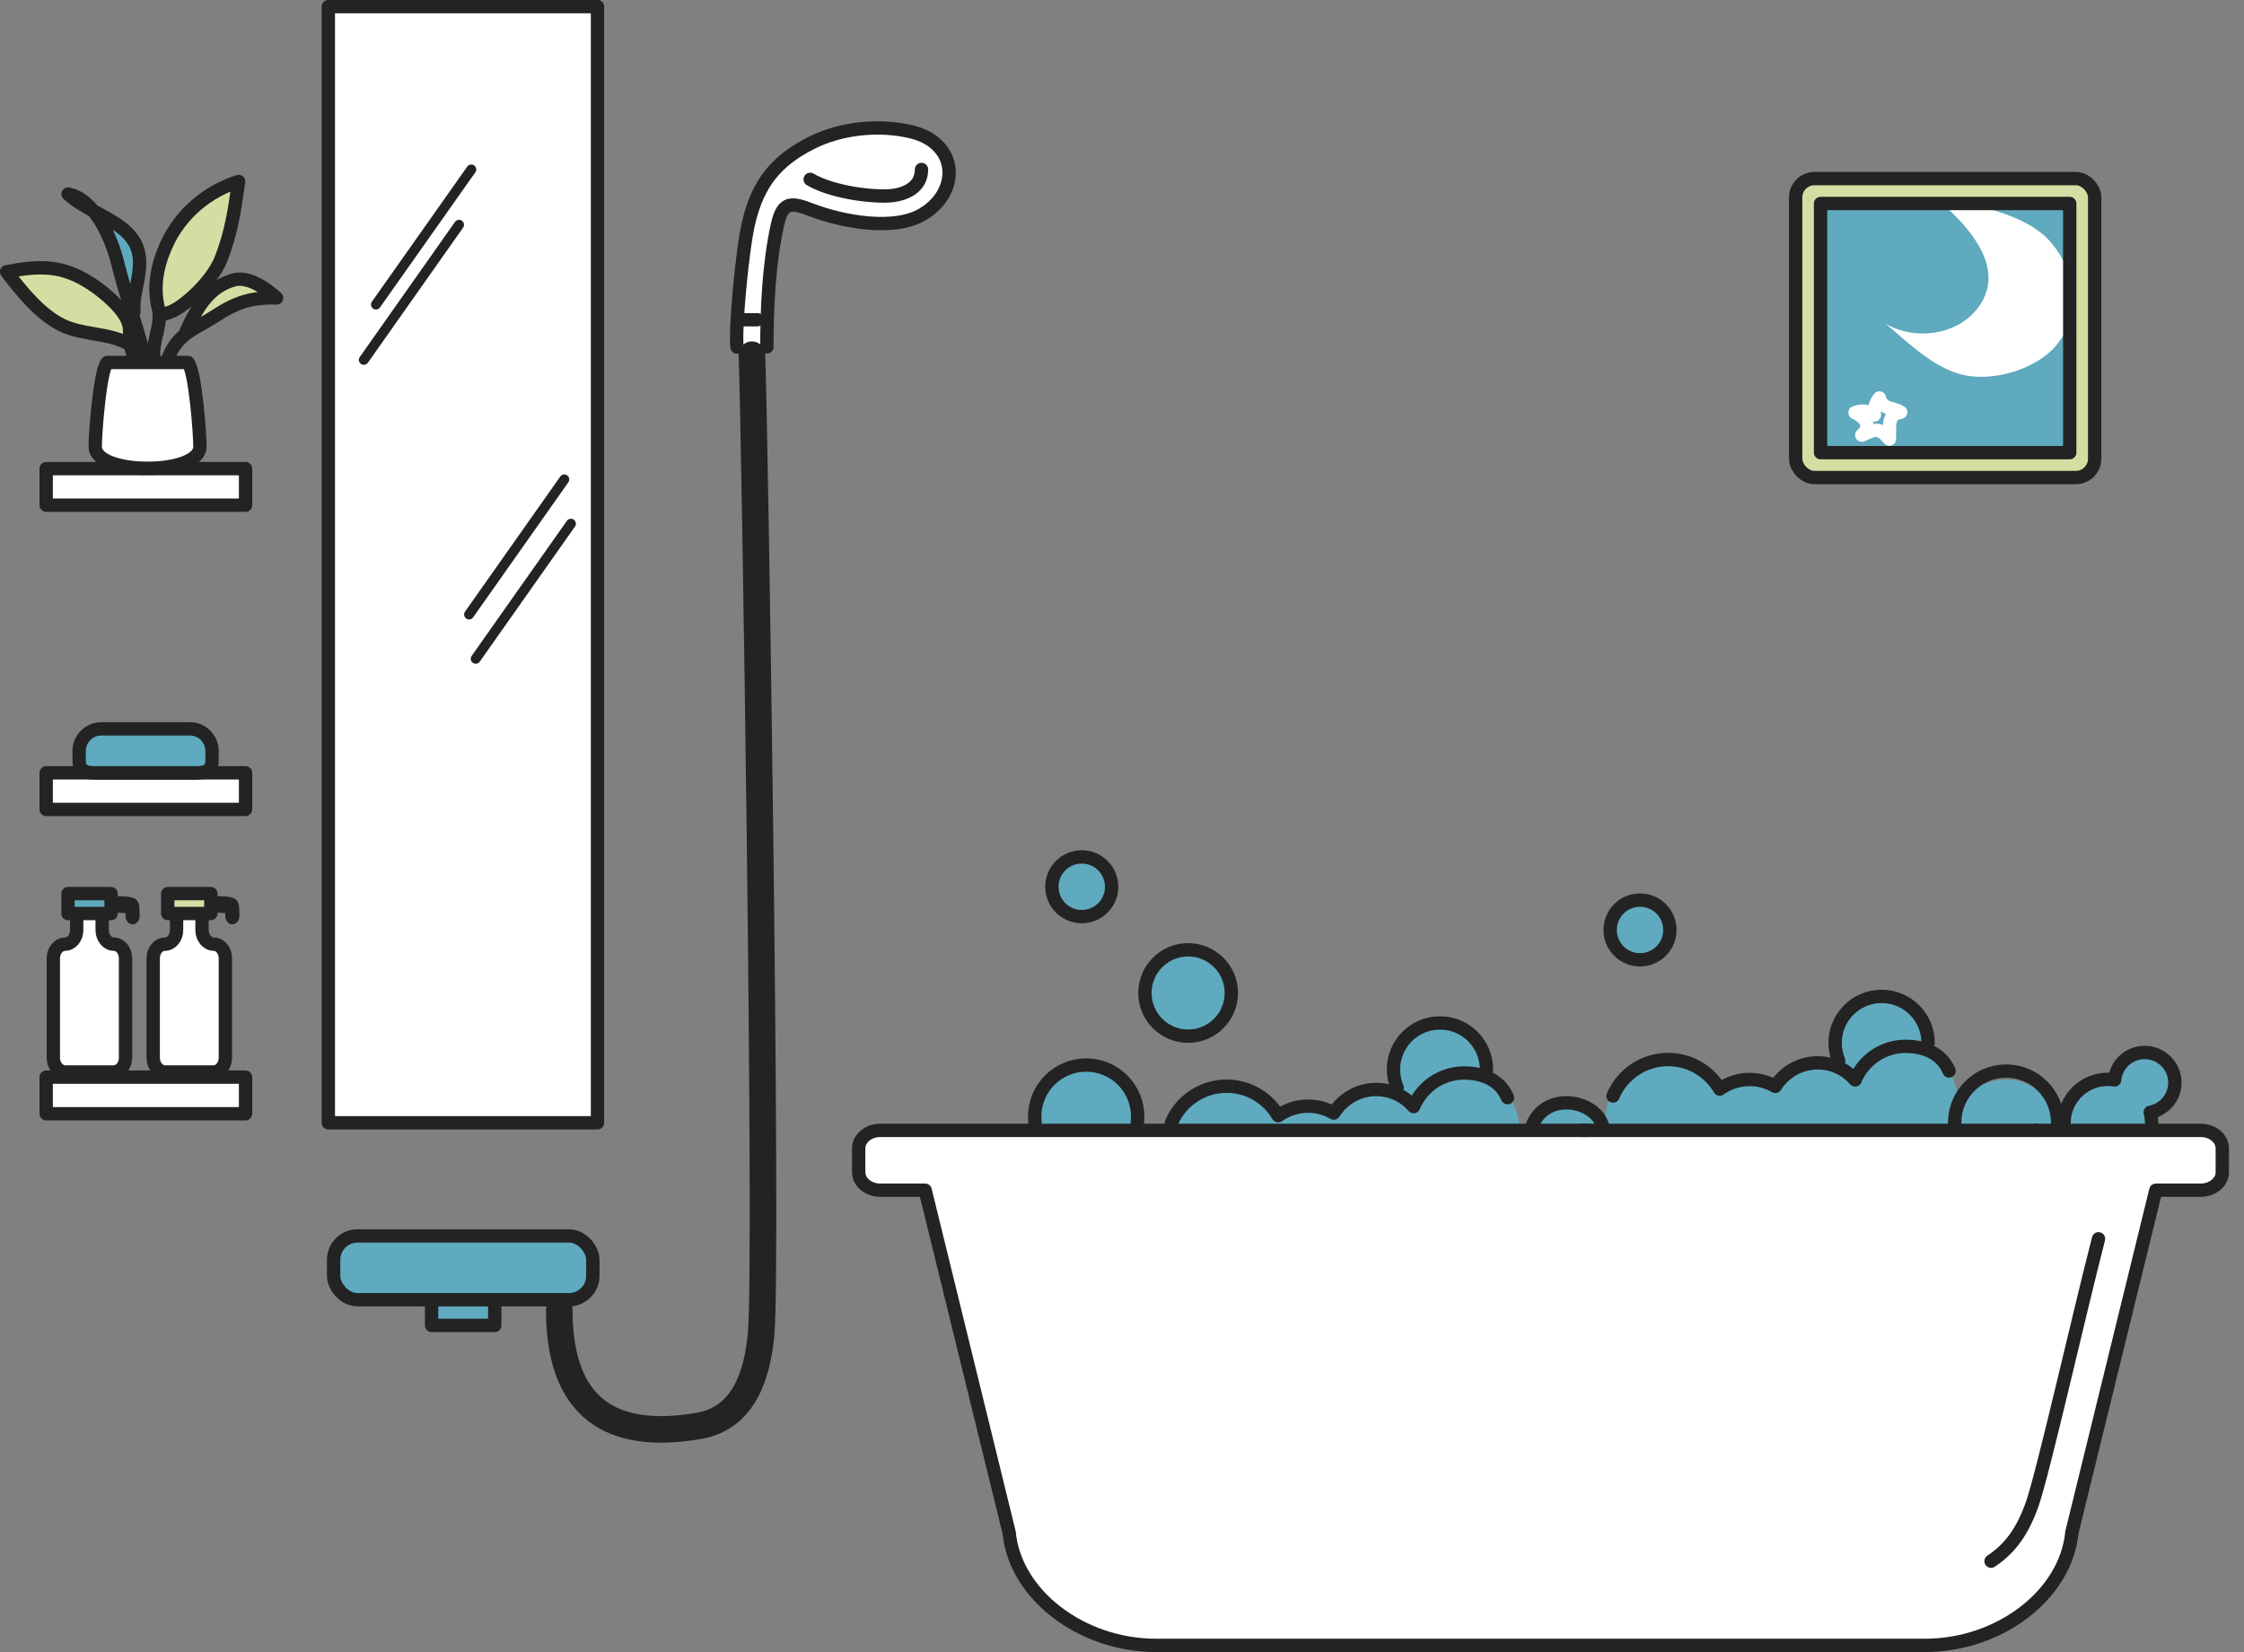 <?xml version="1.0" encoding="UTF-8"?>
<svg id="_レイヤー_2" data-name="レイヤー 2" xmlns="http://www.w3.org/2000/svg" viewBox="0 0 203.6 149.93">
  <rect x="0" y="0" width="203.6" height="149.93" fill="#808080" stroke="none"/>
  <defs>
    <style>
      .cls-1, .cls-2, .cls-3, .cls-4, .cls-5 {
        fill: none;
      }

      .cls-6 {
        fill: #fff;
      }

      .cls-7 {
        fill: #d6dda2;
      }

      .cls-8 {
        fill: #232323;
      }

      .cls-9 {
        fill: #5faabf;
      }

      .cls-2 {
        stroke: #fff;
      }

      .cls-2, .cls-3 {
        stroke-width: 1.21px;
      }

      .cls-2, .cls-3, .cls-4, .cls-5 {
        stroke-linecap: round;
        stroke-linejoin: round;
      }

      .cls-3, .cls-4, .cls-5 {
        stroke: #232323;
      }

      .cls-4 {
        stroke-width: 2.41px;
      }

      .cls-5 {
        stroke-width: .9px;
      }
    </style>
  </defs>
  <g id="_テキスト" data-name="テキスト">
    <g>
      <g>
        <path class="cls-9" d="m51.61,112.17h-19.17c-1.2,0-2.17.97-2.17,2.17v1.45c0,1.2.97,2.17,2.17,2.17h6.72v2.33h5.73v-2.33h6.72c1.2,0,2.17-.97,2.17-2.17v-1.45c0-1.2-.97-2.17-2.17-2.17Z"/>
        <path class="cls-6" d="m82.75,12c-2.92-.73-6.41-.38-9.09.97-3.21,1.61-4.89,3.67-5.73,7.24-.6,2.56-1.25,9.79-1.06,11.31h2.71c0-3.34.15-7.39.95-11.05.49-2.23,1.27-2.08,3.17-1.36,2.69,1.02,7.41,1.95,10.05.35,3.36-2.03,3.22-6.39-1-7.45Z"/>
        <g>
          <path class="cls-4" d="m68.22,32.19c.26,5.93,1.44,82.22.84,88.85-.34,3.73-1.56,7.67-5.66,8.37-6.84,1.17-12.66-.6-12.66-10.55"/>
          <rect class="cls-3" x="30.27" y="112.17" width="23.52" height="5.79" rx="2.17" ry="2.17"/>
          <polyline class="cls-3" points="39.16 118.26 39.16 120.29 44.89 120.29 44.89 117.96"/>
          <line class="cls-3" x1="67.35" y1="29.02" x2="68.71" y2="29.02"/>
          <path class="cls-3" d="m66.87,31.5c-.19-1.52.45-8.74,1.06-11.31.84-3.57,2.52-5.63,5.73-7.24,2.69-1.35,6.18-1.69,9.09-.97,4.23,1.05,4.36,5.42,1,7.45-2.65,1.6-7.36.67-10.05-.35-1.9-.72-2.68-.87-3.17,1.36-.8,3.67-.95,7.72-.95,11.05"/>
          <path class="cls-3" d="m73.51,16.28c1.51.9,4.35,1.51,6.78,1.51,1.51,0,3.32-.6,3.32-2.41"/>
          <rect class="cls-1" x="80.06" y="12.21" width="9.5" height="9.04"/>
        </g>
      </g>
      <g>
        <path class="cls-6" d="m10.34,85.7c-.58,0-1.06-.58-1.06-1.28v-.6c0-.35-.12-.67-.32-.91h1.12v-1.81h-3.91v1.81h1.12c-.2.23-.32.55-.32.91v.6c0,.71-.48,1.28-1.06,1.28s-1.06.58-1.06,1.28v9.04c0,.7.49,1.28,1.09,1.28h4.37c.6,0,1.09-.58,1.09-1.28v-9.04c0-.71-.48-1.28-1.06-1.28Z"/>
        <rect class="cls-9" x="6.17" y="81.1" width="3.91" height="1.81"/>
        <path class="cls-6" d="m19.39,85.7c-.58,0-1.06-.58-1.06-1.28v-.6c0-.35-.12-.67-.32-.91h1.12v-1.81h-3.91v1.81h1.12c-.2.23-.32.55-.32.91v.6c0,.71-.48,1.28-1.06,1.28s-1.06.58-1.06,1.28v9.04c0,.7.49,1.28,1.09,1.28h4.37c.6,0,1.09-.58,1.09-1.28v-9.04c0-.71-.48-1.28-1.06-1.28Z"/>
        <rect class="cls-7" x="15.22" y="81.1" width="3.91" height="1.81"/>
        <rect class="cls-6" x="4.19" y="97.76" width="18.09" height="3.32"/>
        <g>
          <path class="cls-3" d="m6.96,83.47v.94c0,.71-.48,1.28-1.06,1.28s-1.06.58-1.06,1.28v9.04c0,.7.49,1.28,1.09,1.28h4.37c.6,0,1.09-.58,1.09-1.28v-9.04c0-.71-.48-1.28-1.06-1.28s-1.06-.58-1.06-1.28v-.94"/>
          <rect class="cls-3" x="6.17" y="81.1" width="3.91" height="1.81"/>
          <path class="cls-8" d="m10.44,81.33c-.35,0-.64.35-.63.77,0,.42.3.75.66.74.33,0,.67,0,.92.03,0,.09,0,.19,0,.27,0,.42.29.75.64.75.35,0,.64-.34.64-.75,0-.16,0-.69-.04-.95,0,.03,0,.07,0,.11,0-.19-.06-.38-.17-.53-.14-.19-.36-.47-2.02-.43Z"/>
          <path class="cls-3" d="m16.02,83.47v.94c0,.71-.48,1.28-1.06,1.28s-1.06.58-1.06,1.28v9.04c0,.7.49,1.28,1.09,1.28h4.37c.6,0,1.09-.58,1.09-1.28v-9.04c0-.71-.48-1.28-1.06-1.28s-1.06-.58-1.06-1.28v-.94"/>
          <rect class="cls-3" x="15.22" y="81.1" width="3.91" height="1.81"/>
          <path class="cls-8" d="m19.49,81.33c-.35,0-.64.35-.63.77,0,.42.3.75.66.74.33,0,.67,0,.92.03,0,.09,0,.19,0,.27,0,.42.29.75.64.75.35,0,.64-.34.64-.75,0-.16,0-.69-.04-.95,0,.03,0,.07,0,.11,0-.19-.06-.38-.17-.53-.14-.19-.36-.47-2.02-.43Z"/>
          <rect class="cls-3" x="4.19" y="97.76" width="18.09" height="3.32"/>
        </g>
      </g>
      <g>
        <path class="cls-9" d="m17.23,66.15h-8.04c-1.11,0-2.01.9-2.01,2.01v.88c0,1.11.9,1.13,2.01,1.13h8.04c1.11,0,2.01-.02,2.01-1.13v-.88c0-1.11-.9-2.01-2.01-2.01Z"/>
        <rect class="cls-6" x="4.19" y="70.14" width="18.09" height="3.32"/>
        <g>
          <rect class="cls-3" x="4.19" y="70.14" width="18.09" height="3.32"/>
          <path class="cls-3" d="m19.24,69.04c0,1.11-.9,1.13-2.01,1.13h-8.04c-1.11,0-2.01-.02-2.01-1.13v-.88c0-1.11.9-2.01,2.01-2.01h8.04c1.11,0,2.01.9,2.01,2.01v.88Z"/>
        </g>
      </g>
      <g>
        <path class="cls-6" d="m9.72,32.91c-.67.82-1.08,6.49-1.08,7.64,0,2.62,9.5,2.62,9.5,0,0-1.14-.41-6.82-1.08-7.64h-7.34Z"/>
        <path class="cls-7" d="m11.71,29.49c-.33-1.41-2.31-3.02-3.47-3.77-2.55-1.65-4.52-1.66-7.63-1.07,1.32,1.77,3.09,3.94,5.07,4.87,1.86.88,4.12.68,5.88,1.62,0,0,.38.63.27.03-.09-.49,0-1.17-.11-1.69Z"/>
        <path class="cls-7" d="m15.02,22.41c-.84,1.96-.97,3.73-.66,5.54.11.64.5.57.5.57,0,0,1.64-.7,2.75-1.71.98-.9,2-2.13,2.47-3.36.95-2.46,1.19-4.32,1.57-6.97-2.56.81-5.27,2.77-6.63,5.93Z"/>
        <path class="cls-7" d="m21.2,25.42c-2.03.59-3.17,2.11-4.37,4.82l-.18.25c.82-.7,1.81-1.11,2.86-1.8,1.93-1.26,3.34-1.72,5.59-1.65-.93-.86-2.59-2.01-3.91-1.63Z"/>
        <path class="cls-9" d="m11.26,20.86c-.73-.62-1.59-1.08-2.44-1.54-1.06-.9-2.19-1.62-2.64-1.71.4.36,1.73,1.41,2.93,2.44.77,1.25,1.3,2.72,1.58,3.83.68,2.75,1.47,4.41,1.47,4.41-.28-2.19,1.81-5.13-.9-7.42Z"/>
        <rect class="cls-6" x="4.19" y="42.53" width="18.09" height="3.32"/>
        <g>
          <path class="cls-3" d="m8.64,40.54c0,2.62,9.5,2.62,9.5,0,0-1.14-.41-6.82-1.08-7.64h-7.34c-.67.82-1.08,6.49-1.08,7.64Z"/>
          <rect class="cls-3" x="4.19" y="42.53" width="18.09" height="3.32"/>
          <path class="cls-3" d="m11.55,31.15c-1.75-.94-4.02-.74-5.88-1.62-1.98-.94-3.75-3.11-5.07-4.87,3.11-.59,5.09-.58,7.63,1.07,1.16.75,3.15,2.36,3.47,3.77.12.52.02,1.2.11,1.69.11.6.26.93.38,1.52"/>
          <path class="cls-3" d="m13.94,32.51c-.13-1.75.8-3,.42-4.57-.43-1.78-.18-3.58.66-5.54,1.36-3.17,4.07-5.13,6.63-5.93-.38,2.65-.63,4.51-1.57,6.97-.47,1.23-1.5,2.46-2.47,3.36-1.1,1.01-1.85,1.5-2.75,1.71"/>
          <path class="cls-3" d="m15.32,32.35c.88-2.14,2.46-2.52,4.19-3.66,1.93-1.26,3.34-1.72,5.59-1.65-.93-.86-2.59-2.01-3.91-1.63-2.03.59-3.17,2.11-4.37,4.82"/>
          <path class="cls-3" d="m13.06,32.2c-.69-2.74-1.7-5.57-2.38-8.32-.54-2.19-2.05-5.79-4.5-6.27,1.47,1.35,3.53,1.95,5.08,3.26,2.71,2.29.62,5.23.9,7.42"/>
        </g>
      </g>
      <g>
        <rect class="cls-6" x="29.79" y=".6" width="24.42" height="101.3"/>
        <g>
          <rect class="cls-3" x="29.79" y=".6" width="24.42" height="101.3"/>
          <line class="cls-5" x1="51.8" y1="47.53" x2="43.16" y2="59.79"/>
          <line class="cls-5" x1="51.2" y1="43.51" x2="42.56" y2="55.77"/>
          <line class="cls-5" x1="41.65" y1="20.4" x2="33.01" y2="32.66"/>
          <line class="cls-5" x1="42.76" y1="15.38" x2="34.11" y2="27.64"/>
        </g>
      </g>
      <g>
        <circle class="cls-9" cx="98.55" cy="101.33" r="4.67"/>
        <circle class="cls-9" cx="107.8" cy="90.12" r="3.92"/>
        <circle class="cls-9" cx="98.15" cy="80.48" r="2.71"/>
        <circle class="cls-9" cx="148.8" cy="84.4" r="2.71"/>
        <path class="cls-9" d="m142.19,100.4c-1.94,0-3.62,1.11-4.44,2.74.04-.25.07-.51.07-.78,0-2.31-1.57-4.24-3.71-4.81l.76-.49c0-2.33-1.89-4.22-4.22-4.22s-4.22,1.89-4.22,4.22c0,.58.12,1.14.33,1.64,0,0-.55.19-1.91.19-1.62,0-3.04.86-3.84,2.14-.69-.4-1.49-.63-2.34-.63-1.01,0-1.95.33-2.71.87-.94-1.6-2.68-2.68-4.68-2.68-3,0-5.43,2.43-5.43,5.43s2.43,5.43,5.43,5.43c1.44,0,2.75-.57,3.72-1.48.86,1.08,2.18,1.78,3.67,1.78,1.73,0,3.24-.94,4.05-2.34.64.34,1.36.53,2.13.53,1.78,0,3.32-1.04,4.06-2.54.91,1.17,2.33,1.93,3.93,1.93,1.94,0,3.62-1.11,4.44-2.74-.04.25-.07.51-.07.78,0,2.75,2.23,4.97,4.97,4.97s4.97-2.23,4.97-4.97-2.23-4.97-4.97-4.97Z"/>
        <path class="cls-9" d="m182,97.98c-1.94,0-3.62,1.11-4.44,2.74.04-.25.07-.51.07-.78,0-2.31-1.57-4.24-3.71-4.81l.76-.49c0-2.33-1.89-4.22-4.22-4.22s-4.22,1.89-4.22,4.22c0,.58.12,1.14.33,1.64,0,0-.55.19-1.91.19-1.62,0-3.04.86-3.84,2.14-.69-.4-1.49-.63-2.34-.63-1.01,0-1.95.33-2.71.87-.94-1.6-2.68-2.68-4.68-2.68-3,0-5.43,2.43-5.43,5.43s2.43,5.43,5.43,5.43c1.44,0,2.75-.57,3.72-1.48.86,1.08,2.18,1.78,3.67,1.78,1.73,0,3.24-.94,4.05-2.34.64.34,1.36.53,2.13.53,1.78,0,3.32-1.04,4.06-2.54.91,1.17,2.33,1.93,3.93,1.93,1.94,0,3.62-1.11,4.44-2.74-.04.25-.07.51-.07.78,0,2.75,2.23,4.97,4.97,4.97s4.97-2.23,4.97-4.97-2.23-4.97-4.97-4.97Z"/>
        <path class="cls-9" d="m194.6,95.53c-1.43,0-2.6,1.09-2.73,2.49-.2-.03-.41-.05-.62-.05-2.19,0-3.97,1.78-3.97,3.97s1.78,3.97,3.97,3.97,3.97-1.78,3.97-3.97c0-.34-.05-.66-.13-.98,1.27-.24,2.24-1.35,2.24-2.69,0-1.51-1.23-2.74-2.74-2.74Z"/>
        <path class="cls-6" d="m199.67,102.59h-119.8c-1.08,0-1.96.73-1.96,1.63v2.17c0,.9.88,1.63,1.96,1.63h4.07l7.62,31.07c.54,5.63,6.54,10.24,13.33,10.24h69.76c6.79,0,12.79-4.61,13.33-10.24l7.62-31.07h4.07c1.08,0,1.96-.73,1.96-1.63v-2.17c0-.9-.88-1.63-1.96-1.63Z"/>
        <g>
          <path class="cls-3" d="m126.76,98.7c-.21-.51-.33-1.06-.33-1.64,0-2.33,1.89-4.22,4.22-4.22s4.22,1.89,4.22,4.22"/>
          <path class="cls-3" d="m139,102.22c1.21-3.29,5.9-2.38,6.43.08"/>
          <path class="cls-3" d="m93.91,101.9c-.02-.19-.03-.38-.03-.57,0-2.58,2.09-4.67,4.67-4.67s4.67,2.09,4.67,4.67c0,.18-.01.37-.03.54"/>
          <path class="cls-3" d="m177.38,102.45c-.02-.19-.03-.38-.03-.57,0-2.58,2.09-4.67,4.67-4.67s4.67,2.09,4.67,4.67c0,.18-.01.37-.03.54"/>
          <circle class="cls-3" cx="107.8" cy="90.12" r="3.92"/>
          <circle class="cls-3" cx="98.15" cy="80.48" r="2.71"/>
          <circle class="cls-3" cx="148.8" cy="84.4" r="2.71"/>
          <path class="cls-3" d="m136.78,99.62c-.8-1.91-2.79-2.24-3.93-2.24-2.07,0-3.84,1.26-4.59,3.05-.83-.95-2.04-1.55-3.4-1.55-1.62,0-3.04.86-3.84,2.14-.69-.4-1.49-.63-2.34-.63-1.01,0-1.95.33-2.71.87-.94-1.6-2.68-2.68-4.68-2.68-2.25,0-4.18,1.37-5,3.31"/>
          <path class="cls-3" d="m166.83,96.29c-.21-.51-.33-1.06-.33-1.64,0-2.33,1.89-4.22,4.22-4.22s4.22,1.89,4.22,4.22"/>
          <path class="cls-3" d="m176.84,97.2c-.8-1.91-2.79-2.24-3.93-2.24-2.07,0-3.84,1.26-4.59,3.05-.83-.95-2.04-1.55-3.4-1.55-1.62,0-3.04.86-3.84,2.14-.69-.4-1.49-.63-2.34-.63-1.01,0-1.95.33-2.71.87-.94-1.6-2.68-2.68-4.68-2.68-2.25,0-4.18,1.37-5,3.31"/>
          <path class="cls-3" d="m195.22,101.93c0-.34-.05-.66-.13-.98,1.27-.24,2.24-1.35,2.24-2.69,0-1.51-1.23-2.74-2.74-2.74-1.43,0-2.6,1.09-2.73,2.49-.2-.03-.41-.05-.62-.05-2.19,0-3.97,1.78-3.97,3.97"/>
          <path class="cls-3" d="m190.4,112.43c-1.81,7.03-5.07,21.44-6.03,24.12-.89,2.5-2.03,4.02-3.72,5.14"/>
          <line class="cls-3" x1="184.74" y1="102.59" x2="143.5" y2="102.59"/>
          <path class="cls-3" d="m144.09,102.59h-64.22c-1.08,0-1.96.73-1.96,1.63v2.17c0,.9.88,1.63,1.96,1.63h4.07l7.62,31.07c.54,5.63,6.54,10.24,13.33,10.24h69.76c6.79,0,12.79-4.61,13.33-10.24l7.62-31.07h4.07c1.08,0,1.96-.73,1.96-1.63v-2.17c0-.9-.88-1.63-1.96-1.63h-14.95"/>
          <rect class="cls-1" x="198.18" y="99.92" width="5.43" height="9.04"/>
        </g>
      </g>
      <g>
        <rect class="cls-7" x="162.92" y="16.21" width="27.13" height="27.13" rx="1.71" ry="1.71"/>
        <rect class="cls-9" x="165.18" y="18.47" width="22.61" height="22.61"/>
        <path class="cls-6" d="m176.1,18.36c2.4,2.14,5.63,5.57,3.76,8.97-1.64,2.97-5.87,3.75-8.78,2.05,1.98,1.64,4.22,3.92,6.89,4.61,2.84.74,7.02-.51,8.8-2.9,1.89-2.53,1.77-6.51-.98-9.41-1.88-1.98-6.37-3.33-9.7-3.33Z"/>
        <path class="cls-2" d="m170.06,37.66c-.04-.58.12-1.13.46-1.54.25,1.06,1.27.85,1.93,1.29-1.32.19-.94,1.44-1.03,2.44-.9-1.08-1.31-.91-2.5-.36.93-.8.33-1.62-.61-2.04.5-.2.97-.18,1.34.01"/>
        <g>
          <rect class="cls-3" x="165.18" y="18.47" width="22.61" height="22.61"/>
          <rect class="cls-3" x="162.92" y="16.21" width="27.13" height="27.13" rx="1.71" ry="1.71"/>
        </g>
      </g>
    </g>
  </g>
</svg>